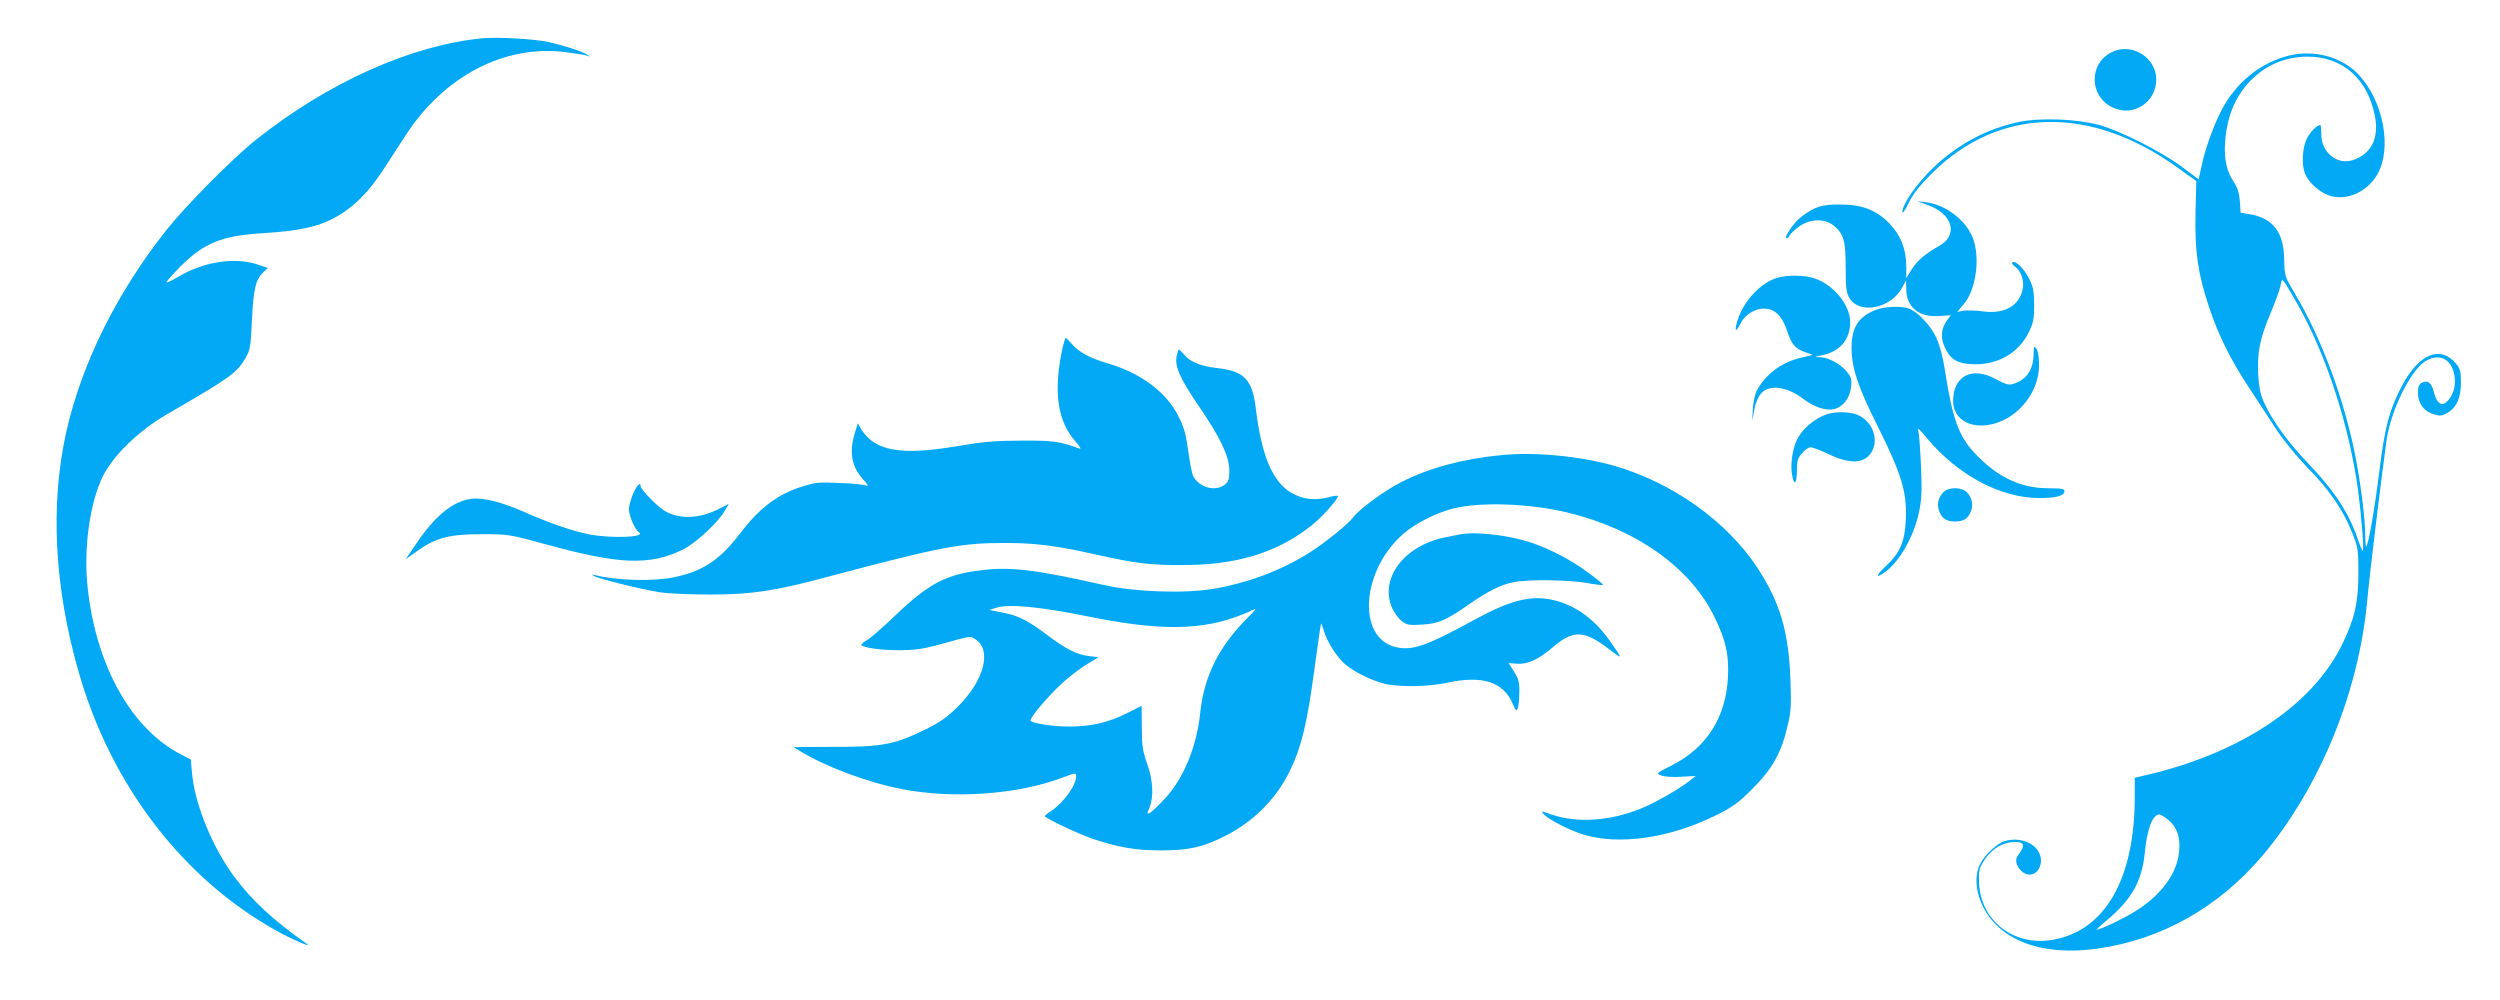<?xml version="1.0" standalone="no"?>
<!DOCTYPE svg PUBLIC "-//W3C//DTD SVG 20010904//EN"
 "http://www.w3.org/TR/2001/REC-SVG-20010904/DTD/svg10.dtd">
<svg version="1.0" xmlns="http://www.w3.org/2000/svg"
 width="1280pt" height="512pt" viewBox="0 0 1280 512"
 preserveAspectRatio="xMidYMid meet">
<g transform="translate(0,512) scale(0.1,-0.1)"
fill="#03a9f4" stroke="none">
<path d="M2470 4924 c-364 -35 -791 -226 -1160 -520 -118 -94 -361 -339 -458
-462 -255 -322 -434 -684 -513 -1035 -83 -374 -61 -796 65 -1232 165 -574 530
-1051 1007 -1318 78 -44 195 -95 159 -69 -174 123 -279 220 -372 345 -111 150
-202 373 -215 530 l-6 68 -46 24 c-256 129 -438 452 -482 854 -22 199 10 434
77 571 54 109 182 233 329 319 326 189 356 210 402 288 24 41 27 57 33 197 8
159 19 206 60 244 l22 20 -54 18 c-115 39 -277 14 -405 -63 -31 -18 -58 -31
-61 -29 -2 3 31 40 74 84 118 117 209 154 405 167 235 14 333 41 441 117 74
53 134 121 203 228 27 41 72 112 101 156 197 305 509 467 821 427 49 -6 97
-14 108 -18 18 -6 18 -5 2 5 -27 17 -125 49 -200 65 -72 16 -260 26 -337 19z"/>
<path d="M10812 4853 c-118 -58 -116 -226 4 -283 105 -51 224 25 224 143 0
113 -126 191 -228 140z"/>
<path d="M11718 4835 c-135 -34 -252 -123 -327 -249 -44 -73 -96 -210 -117
-307 l-17 -77 -86 64 c-106 79 -319 186 -426 215 -115 30 -296 37 -406 15
-164 -34 -317 -115 -443 -237 -81 -77 -156 -185 -156 -224 0 -11 15 9 32 45
23 48 56 89 122 155 342 338 811 348 1256 26 l95 -68 -4 -164 c-4 -197 12
-309 69 -480 47 -143 110 -270 205 -414 39 -60 102 -155 138 -211 39 -59 105
-140 160 -197 110 -110 184 -218 229 -332 31 -76 33 -87 33 -210 0 -152 -20
-237 -87 -372 -151 -303 -512 -545 -985 -658 l-73 -17 0 -97 c0 -419 -150
-683 -415 -732 -200 -37 -371 92 -382 286 -3 59 0 76 19 109 36 61 89 98 147
104 61 6 74 -12 41 -56 -18 -25 -21 -35 -13 -59 5 -15 22 -35 36 -43 62 -35
114 50 71 115 -32 49 -113 70 -177 46 -39 -15 -96 -70 -119 -115 -44 -86 -7
-225 84 -313 112 -109 294 -151 516 -120 330 46 625 213 850 481 292 349 491
837 533 1309 10 113 77 667 99 819 22 146 118 344 194 396 58 39 117 25 142
-33 20 -48 17 -104 -6 -143 -37 -61 -70 -52 -89 22 -12 47 -31 62 -62 46 -14
-8 -19 -21 -19 -51 0 -54 30 -95 80 -110 33 -10 43 -9 71 7 47 28 69 76 69
156 0 56 -4 71 -25 96 -81 96 -190 51 -278 -115 -62 -118 -86 -208 -113 -421
-24 -198 -57 -388 -68 -399 -3 -4 -6 19 -6 51 0 82 -18 231 -45 382 -57 305
-175 628 -320 869 -46 78 -48 82 -50 165 -2 143 -57 214 -181 234 l-42 7 -4
59 c-3 41 -12 70 -31 98 -38 58 -51 120 -44 210 10 126 50 224 124 303 79 84
182 129 298 129 180 0 309 -115 345 -306 21 -113 -19 -192 -114 -224 -80 -26
-161 40 -161 132 0 26 -2 48 -5 48 -18 0 -55 -39 -71 -74 -21 -46 -25 -129 -8
-173 14 -38 56 -81 103 -105 90 -46 213 0 269 101 75 132 30 372 -95 507 -85
92 -230 132 -360 99z m48 -1277 c147 -261 263 -621 308 -953 17 -131 31 -305
23 -305 -3 0 -13 24 -23 53 -44 135 -120 252 -254 392 -102 106 -186 221 -227
312 -19 41 -27 79 -31 144 -6 113 9 187 63 315 24 56 47 119 51 140 6 35 8 36
21 18 8 -10 39 -63 69 -116z m-662 -2638 c44 -39 60 -87 53 -160 -9 -106 -85
-214 -206 -294 -57 -39 -195 -106 -216 -106 -3 0 21 23 54 50 124 103 179 201
192 342 12 124 40 198 75 198 7 0 29 -14 48 -30z"/>
<path d="M9868 4071 c131 -46 161 -155 59 -211 -70 -39 -109 -73 -139 -119
l-28 -45 0 62 c0 87 -30 161 -90 222 -67 66 -138 93 -250 93 -92 0 -126 -10
-195 -61 -39 -28 -96 -112 -77 -112 6 0 12 7 15 15 4 8 25 28 48 45 58 41 132
43 180 3 49 -42 59 -77 59 -215 0 -104 3 -128 20 -155 52 -85 213 -52 270 56
l19 36 1 -44 c0 -93 65 -147 167 -139 l61 4 -19 -26 c-31 -41 -35 -92 -10
-142 29 -62 69 -83 156 -83 120 0 222 61 272 163 24 49 28 69 28 142 -1 73 -5
93 -28 137 -26 51 -71 93 -84 79 -4 -3 2 -13 14 -21 29 -20 47 -69 40 -110
-15 -90 -93 -135 -207 -119 -37 5 -81 6 -98 3 l-31 -6 33 39 c61 71 85 229 50
331 -32 95 -139 179 -245 192 l-44 5 53 -19z"/>
<path d="M9101 3698 c-86 -24 -176 -121 -206 -222 -16 -53 -7 -61 16 -13 21
44 73 77 120 77 55 0 93 -36 119 -114 23 -71 42 -92 95 -110 l36 -13 -66 -16
c-97 -24 -178 -86 -222 -170 -8 -17 -17 -61 -19 -97 -3 -64 -3 -64 5 -14 9 56
26 93 50 111 46 34 130 18 206 -41 54 -40 113 -60 154 -51 46 10 83 57 88 112
5 42 1 53 -22 81 -34 40 -93 72 -137 73 -31 1 -30 2 10 10 91 18 144 79 145
168 1 87 -83 192 -181 225 -51 18 -139 19 -191 4z"/>
<path d="M9608 3535 c-91 -34 -128 -89 -128 -196 0 -101 32 -199 135 -404 121
-242 149 -336 143 -473 -5 -116 -30 -173 -103 -241 -51 -47 -54 -66 -6 -32 77
55 150 183 177 312 12 57 15 107 10 219 -3 80 -9 161 -12 180 -7 35 -7 35 44
-26 158 -188 376 -304 574 -304 85 0 128 12 128 35 0 12 -15 15 -79 15 -141 0
-255 52 -368 167 -94 95 -125 179 -167 449 -7 51 -26 119 -41 153 -29 63 -94
133 -141 151 -35 14 -122 11 -166 -5z"/>
<path d="M5440 3338 c-48 -222 -26 -375 67 -479 22 -25 31 -40 20 -36 -98 37
-136 42 -297 41 -131 0 -197 -6 -322 -27 -295 -51 -429 -27 -499 86 l-17 30
-16 -53 c-29 -97 -16 -168 42 -233 26 -28 31 -38 17 -33 -11 5 -72 11 -136 13
-100 5 -126 3 -185 -16 -130 -39 -224 -110 -323 -240 -104 -137 -191 -195
-337 -226 -107 -23 -298 -18 -409 11 -17 4 -17 3 -4 -5 22 -14 236 -67 334
-83 44 -7 160 -12 260 -12 211 0 333 18 600 90 588 156 683 174 913 174 152 0
261 -14 462 -59 200 -45 279 -55 445 -54 277 0 481 62 658 201 54 42 137 135
137 152 0 4 -24 1 -52 -7 -66 -17 -129 -9 -185 23 -97 56 -154 190 -183 431
-17 148 -59 193 -195 208 -82 9 -140 31 -169 66 -14 16 -27 29 -30 29 -3 0 -8
-16 -12 -35 -9 -52 16 -110 113 -253 111 -162 155 -255 157 -328 1 -47 -3 -59
-23 -75 -47 -38 -130 -16 -162 43 -6 12 -17 69 -25 127 -11 83 -21 122 -49
177 -61 125 -193 224 -365 274 -89 26 -148 58 -183 100 -14 16 -28 30 -31 30
-2 0 -9 -24 -16 -52z"/>
<path d="M10412 3301 c-2 -65 -29 -112 -76 -135 -46 -22 -54 -21 -119 14 -121
65 -217 15 -217 -113 0 -84 72 -136 171 -124 145 17 269 158 269 307 0 40 -5
74 -14 85 -12 17 -13 13 -14 -34z"/>
<path d="M9360 3001 c-71 -22 -139 -81 -165 -145 -19 -46 -28 -119 -20 -165
10 -61 25 -50 25 18 0 49 4 65 26 90 14 17 34 31 44 31 10 0 51 -16 92 -35
115 -55 190 -49 224 17 32 62 1 146 -67 180 -35 19 -113 23 -159 9z"/>
<path d="M7689 2790 c-198 -19 -367 -64 -510 -136 -85 -42 -223 -143 -251
-183 -23 -33 -149 -134 -229 -184 -145 -90 -314 -153 -488 -182 -150 -25 -402
-16 -561 20 -340 77 -474 94 -621 76 -184 -21 -272 -67 -447 -234 -60 -57
-123 -113 -141 -123 -17 -10 -31 -21 -31 -25 0 -14 103 -29 198 -28 71 0 121
7 187 25 185 51 171 49 200 30 84 -55 44 -209 -89 -342 -56 -56 -92 -81 -166
-118 -160 -78 -220 -90 -466 -90 l-211 -1 31 -19 c131 -81 347 -162 523 -196
264 -52 594 -28 824 59 65 25 69 25 69 6 0 -47 -68 -139 -132 -180 -16 -9 -28
-21 -28 -24 0 -10 181 -95 245 -116 133 -44 220 -59 345 -59 144 0 215 15 327
71 151 75 267 192 338 338 58 119 88 242 125 520 17 126 32 231 34 232 2 2 8
-16 15 -39 17 -56 64 -130 107 -168 45 -39 135 -84 204 -101 72 -18 226 -15
318 5 182 40 290 5 338 -109 15 -35 18 -38 25 -20 4 11 8 47 8 81 1 50 -4 68
-27 105 l-28 44 42 -3 c54 -5 113 22 183 83 107 92 162 90 295 -13 65 -50 65
-48 1 43 -80 114 -172 182 -285 211 -115 29 -221 4 -405 -96 -256 -140 -326
-164 -413 -142 -195 51 -171 391 42 578 59 52 166 107 251 129 141 37 395 28
594 -20 353 -86 631 -285 752 -540 57 -118 72 -191 66 -305 -11 -205 -111
-361 -290 -450 -79 -40 -79 -40 -50 -51 16 -6 60 -9 101 -6 l74 4 -29 -23
c-51 -41 -179 -115 -252 -144 -157 -64 -325 -75 -455 -31 -57 20 -58 20 -42 2
24 -27 140 -86 206 -105 182 -54 439 -17 670 97 89 43 118 64 191 137 101 100
148 182 180 318 19 76 21 107 16 242 -9 247 -53 395 -169 573 -156 237 -434
436 -733 522 -171 49 -403 72 -576 55z m-2124 -825 c346 -71 558 -73 744 -10
37 12 82 30 100 40 29 14 26 9 -22 -39 -147 -147 -222 -298 -242 -486 -17
-170 -85 -336 -180 -438 -32 -35 -66 -67 -76 -73 -17 -9 -17 -7 -4 26 23 54
19 141 -12 226 -22 63 -27 91 -27 185 l-1 110 -74 -37 c-92 -47 -185 -69 -295
-69 -82 0 -183 15 -199 29 -10 9 84 122 161 193 34 31 89 74 124 95 l62 38
-50 6 c-62 8 -119 37 -214 109 -97 73 -147 99 -229 114 l-66 13 35 11 c65 21
221 6 465 -43z"/>
<path d="M3241 2591 c-11 -27 -21 -62 -21 -78 0 -33 32 -107 51 -118 41 -26
-138 -33 -254 -11 -86 17 -200 56 -336 116 -113 50 -211 74 -269 66 -94 -13
-185 -87 -281 -230 l-54 -79 58 41 c95 69 166 87 330 87 138 0 143 -1 330 -52
373 -103 527 -109 695 -30 67 31 187 141 223 205 l18 32 -49 -25 c-100 -50
-193 -55 -272 -15 -36 18 -130 113 -130 131 0 24 -20 4 -39 -40z"/>
<path d="M9950 2600 c-27 -27 -35 -65 -20 -101 15 -35 37 -49 80 -49 43 0 65
14 80 49 15 36 7 74 -20 101 -27 27 -93 27 -120 0z"/>
<path d="M7475 2384 c-11 -2 -45 -9 -75 -15 -212 -42 -340 -213 -271 -365 10
-22 31 -51 47 -63 26 -21 37 -23 104 -19 85 5 124 22 240 103 96 67 161 100
228 114 73 15 280 13 377 -4 43 -8 81 -12 83 -10 2 2 -31 30 -75 62 -84 63
-192 120 -288 153 -112 39 -290 60 -370 44z"/>
</g>
</svg>
